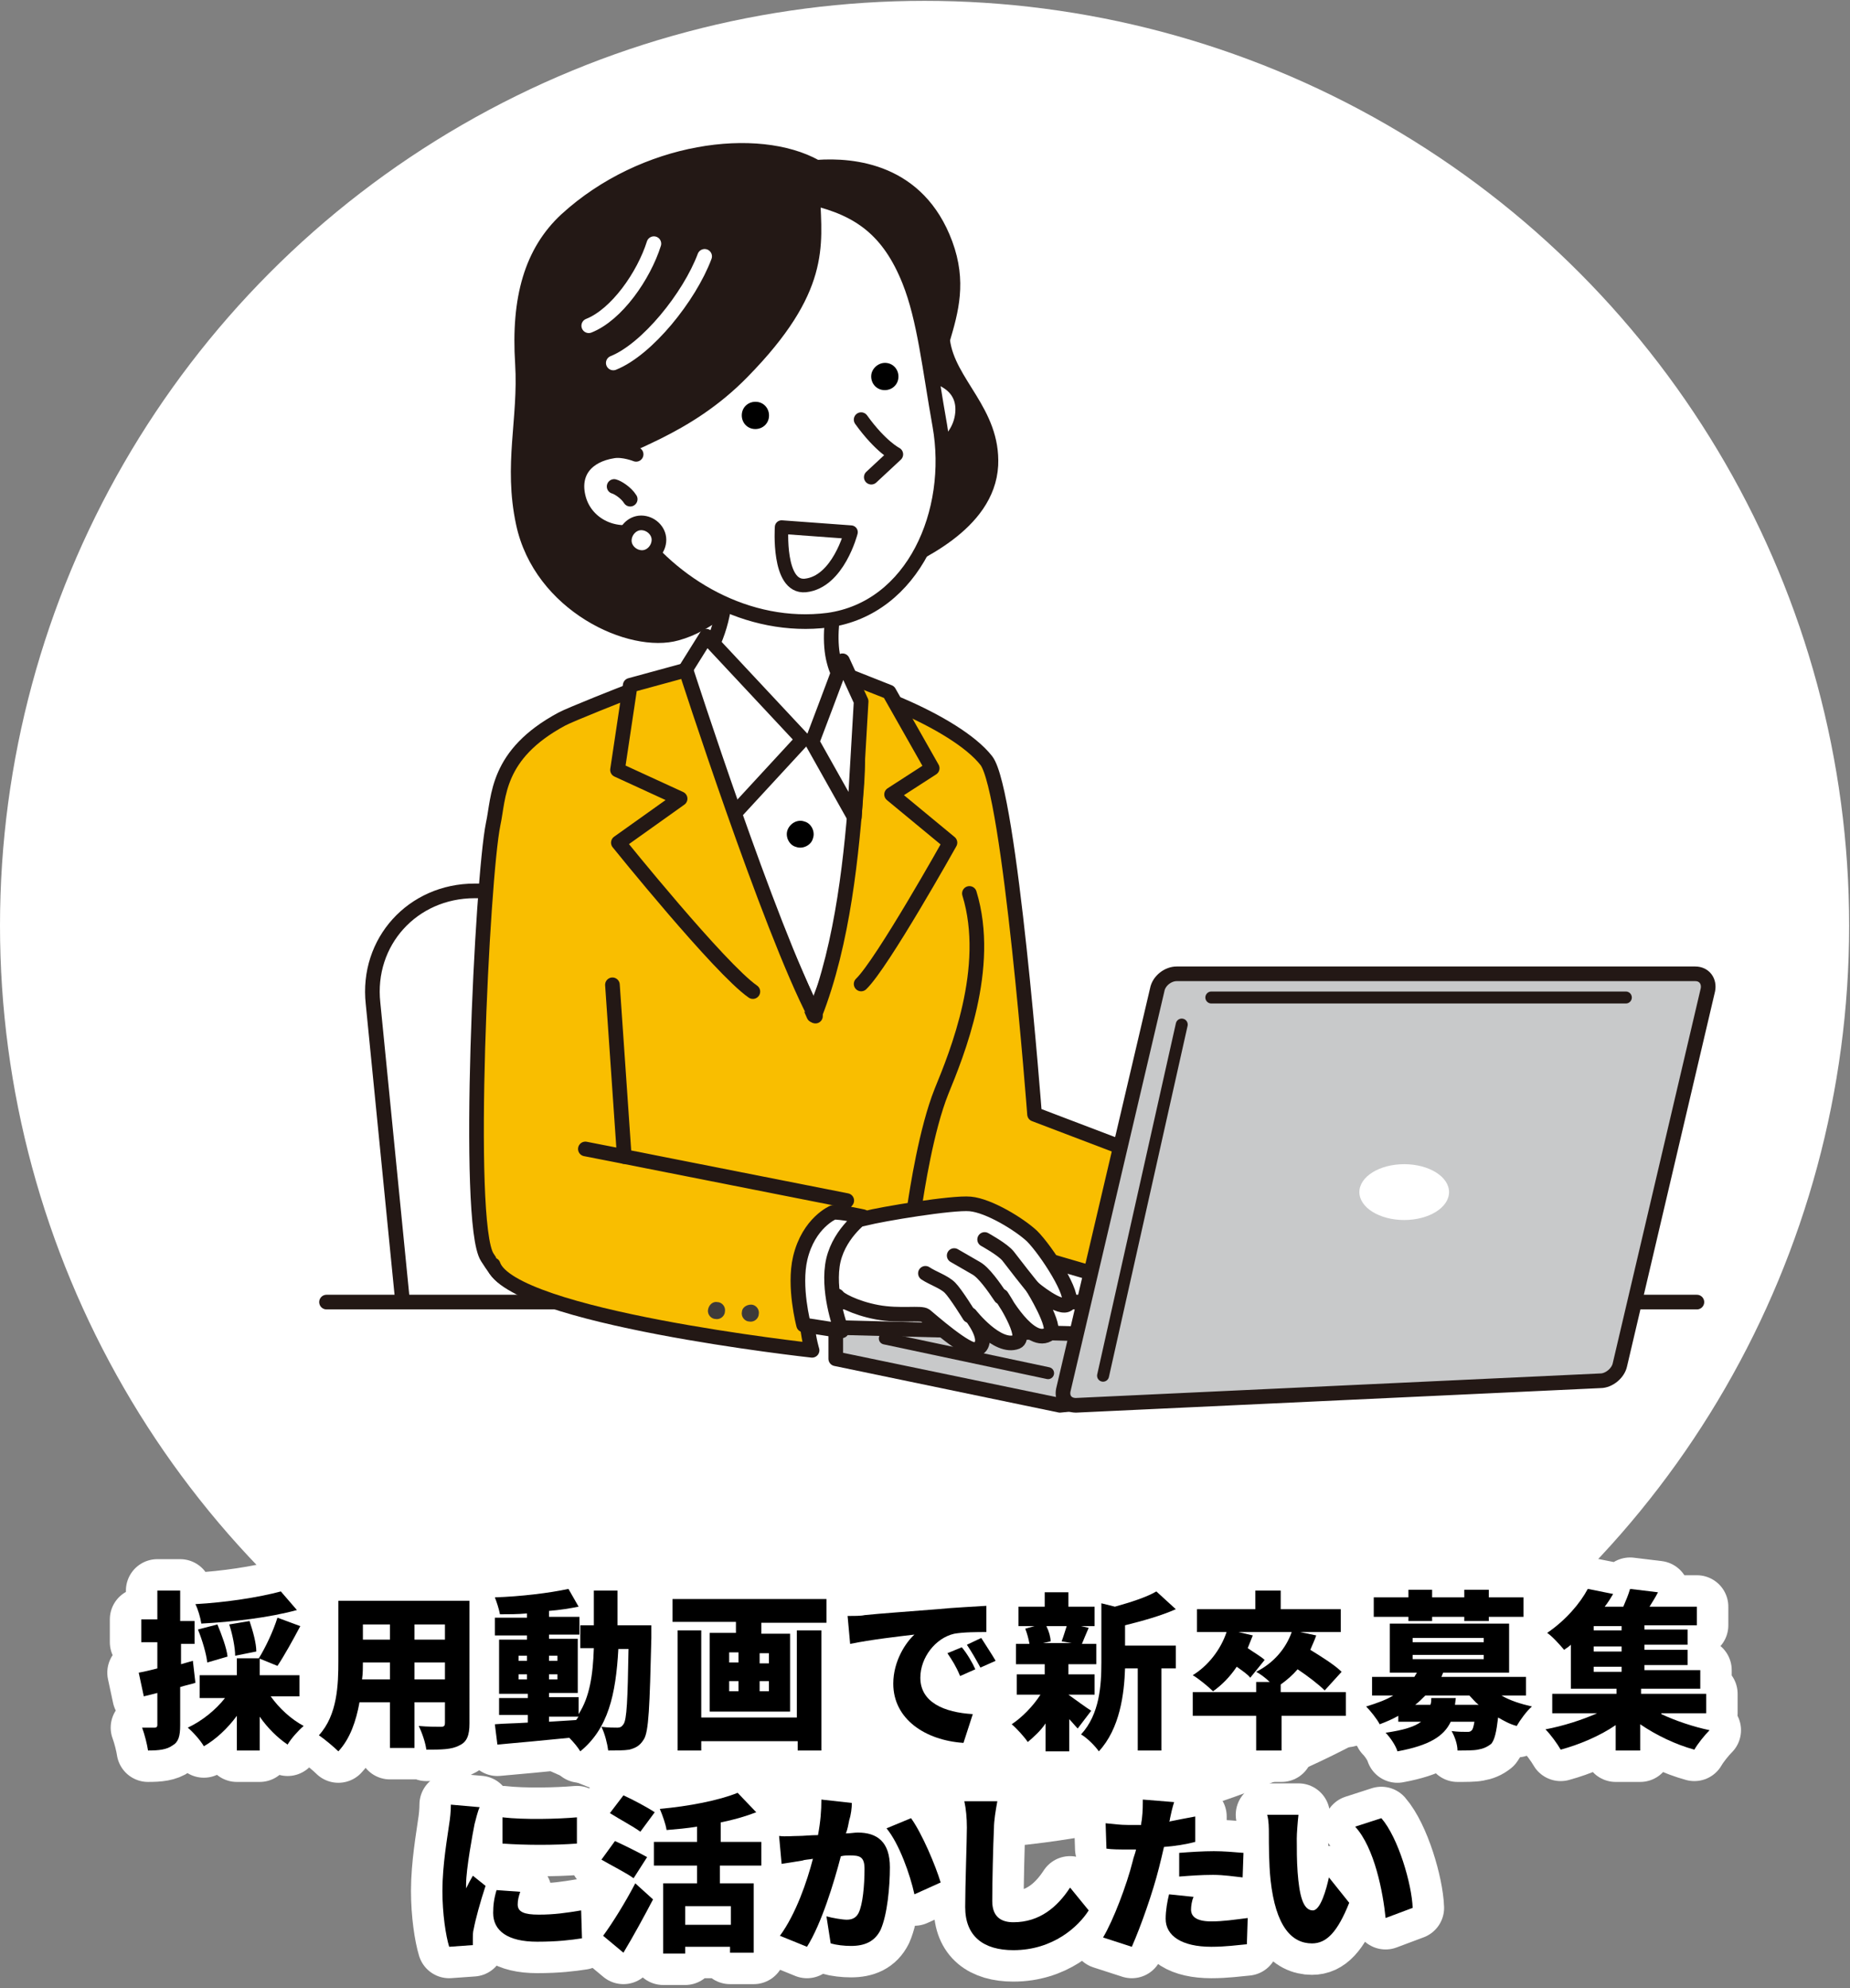 <?xml version="1.0" encoding="utf-8"?>
<!-- Generator: Adobe Illustrator 28.1.0, SVG Export Plug-In . SVG Version: 6.00 Build 0)  -->
<svg version="1.1" id="レイヤー_1" xmlns="http://www.w3.org/2000/svg" xmlns:xlink="http://www.w3.org/1999/xlink" x="0px"
	 y="0px" width="218.7px" height="235px" viewBox="0 0 218.7 235" style="enable-background:new 0 0 218.7 235;"
	 xml:space="preserve">
<rect x="0" y="0" width="218.7" height="235" fill="#808080" stroke="none"/>
<style type="text/css">
	.st0{fill:#FFFFFF;}
	.st1{clip-path:url(#SVGID_00000099626663661854655760000010092427627924840073_);}
	.st2{fill:none;stroke:#231815;stroke-width:1.731;stroke-linecap:round;stroke-linejoin:round;stroke-miterlimit:10;}
	
		.st3{clip-path:url(#SVGID_00000099626663661854655760000010092427627924840073_);fill:#F9BE00;stroke:#231815;stroke-width:1.731;stroke-linecap:round;stroke-linejoin:round;stroke-miterlimit:10;}
	.st4{fill:#231815;stroke:#231815;stroke-width:1.004;stroke-linecap:round;stroke-linejoin:round;stroke-miterlimit:10;}
	.st5{fill:#FFFFFF;stroke:#231815;stroke-width:1.731;stroke-linecap:round;stroke-linejoin:round;stroke-miterlimit:10;}
	.st6{fill:none;stroke:#FFFFFF;stroke-width:1.731;stroke-linecap:round;stroke-linejoin:round;stroke-miterlimit:10;}
	.st7{fill:#F9BE00;stroke:#231815;stroke-width:1.731;stroke-linecap:round;stroke-linejoin:round;stroke-miterlimit:10;}
	.st8{fill:#C8C9CA;stroke:#231815;stroke-width:1.731;stroke-linecap:round;stroke-linejoin:round;stroke-miterlimit:10;}
	.st9{fill:#E5E5E6;stroke:#231815;stroke-width:1.416;stroke-linecap:round;stroke-linejoin:round;stroke-miterlimit:10;}
	.st10{fill:#3E3A39;}
	.st11{fill:#C8C9CA;}
	.st12{fill:#FFFFFF;stroke:#231815;stroke-width:1.606;stroke-linecap:round;stroke-linejoin:round;stroke-miterlimit:10;}
	.st13{fill:none;stroke:#FFFFFF;stroke-width:7.431;stroke-linejoin:round;stroke-miterlimit:10;}
</style>
<circle class="st0" cx="109.3" cy="109.4" r="109.3"/>
<g>
	<g>
		<defs>
			
				<rect id="SVGID_1_" x="22.6" y="76.1" transform="matrix(-1 -4.486024e-11 4.486024e-11 -1 189.491 230.47)" width="144.2" height="78.3"/>
		</defs>
		<clipPath id="SVGID_00000007418950178387317820000000215754306894795198_">
			<use xlink:href="#SVGID_1_"  style="overflow:visible;"/>
		</clipPath>
		<g style="clip-path:url(#SVGID_00000007418950178387317820000000215754306894795198_);">
			<path class="st0" d="M48.2,160c0.7,7.3,7.3,13.3,14.7,13.3h30.1c7.3,0,12.8-6,12-13.3l-4.2-41.4c-0.7-7.3-7.3-13.3-14.7-13.3
				H56.1c-7.3,0-12.8,6-12,13.3L48.2,160z"/>
			<path class="st2" d="M48.2,160c0.7,7.3,7.3,13.3,14.7,13.3h30.1c7.3,0,12.8-6,12-13.3l-4.2-41.4c-0.7-7.3-7.3-13.3-14.7-13.3
				H56.1c-7.3,0-12.8,6-12,13.3L48.2,160z"/>
		</g>
		
			<path style="clip-path:url(#SVGID_00000007418950178387317820000000215754306894795198_);fill:#F9BE00;stroke:#231815;stroke-width:1.731;stroke-linecap:round;stroke-linejoin:round;stroke-miterlimit:10;" d="
			M58.3,97.4c0.7-3.2,0.3-8.2,8.1-12.4c0.9-0.5,7.7-3.2,7.8-3.2c11.1-3,16.9-2.1,20.5-1.8c5.9,0.4,18.3,5.3,21.9,9.9
			c2.8,3.6,5.7,41.8,5.7,41.8l21.8,8.3l-8,12.4c0,0-26.1-6.8-28-9.7c-1.3,4.9,0,2.9,0.2,12.8c0.1,5.1,10.1,22.3,10.6,23.2
			c0.4,0.9-17.1,2.7-26.2,2.5c-16.9-0.5-28.2,0.7-28.2,0.7s-2.4-28.5-2.2-29.2c-3.1-1.9-3.1-1.6-4.7-4.1
			C55,144.6,57,103.7,58.3,97.4z"/>
	</g>
	<path class="st4" d="M117.5,55c0.3-6.5-5.1-9.9-5.7-14.8c1-3.4,2-6.9,0.3-11.5c-3.3-8.9-11.2-9.6-15.5-9.3
		c-7-3.9-20.6-2.2-29.9,6.3c-4.2,3.9-5.8,9.5-5.3,17.3c0.4,6.5-1.4,11.9,0.1,18.9c2.1,9.9,13,14.9,18.6,13.3c4-1.1,5.9-3.8,8.8-4.6
		c3.1-0.8,3.7-1.3,8.7-1.8c4.3-0.5,7.3-1.2,7.7-1.4C108,66,117.1,62.4,117.5,55z"/>
	<path class="st5" d="M85.5,64.6c0,0,1.9,8.8-3.4,14.9c-3.4,4-2.4,2.9-2.4,2.9L96.2,120l6-15.4l0-23.1c0,0-2.6,0.6-3.6-3.3
		c-1.2-4.4,1.2-11.4,1.2-11.4"/>
	<path class="st5" d="M108,44c3.3,0.2,6,1.6,5.8,4.7c-0.2,3.1-3,5.4-6.2,5.3"/>
	<path class="st5" d="M111.1,50.3c-1.2-6.7-1.8-12.6-3.6-17.1c-2.4-6-5.9-8.5-11.4-9.8c0.2,5.6,1.2,10.8-8.3,20.5
		c-6.8,7-14.5,8.6-16.6,10.5c1.1,3,1.8,5.6,3.2,7.6c5,7.2,14,12.5,23.5,11.3C108,71.9,112.9,60.5,111.1,50.3z"/>
	<path class="st6" d="M83.3,30.3c-1.8,4.8-6.8,11-10.8,12.6"/>
	<path class="st6" d="M77.3,28.8c-1.2,3.8-4.4,8.4-7.7,9.7"/>
	<path class="st5" d="M101.8,49.6c2.3,3.2,4.1,4.1,4.1,4.1l-2.9,2.7"/>
	<path class="st5" d="M75.6,62.7c-3.2,0.9-6.4-0.8-7.2-3.8c-0.8-3,0.9-5.1,4.1-5.6c1.2-0.2,2.7,0.4,2.7,0.4"/>
	<path d="M87.7,48.9c-0.1,0.9,0.5,1.7,1.4,1.8c0.9,0.1,1.7-0.5,1.8-1.4c0.1-0.9-0.5-1.7-1.4-1.8C88.6,47.4,87.8,48,87.7,48.9z"/>
	<path d="M103,44.3c-0.1,0.9,0.5,1.7,1.4,1.8c0.9,0.1,1.7-0.5,1.8-1.4c0.1-0.9-0.5-1.7-1.4-1.8C103.9,42.8,103.1,43.5,103,44.3z"/>
	<path class="st5" d="M73.8,63.9c0,1.1,1,2,2.1,2c1.1,0,2-1,2-2.1c0-1.1-1-2-2.1-2C74.7,61.8,73.8,62.8,73.8,63.9z"/>
	<path d="M93.1,98.1c-0.3,0.8,0.2,1.8,1,2c0.8,0.3,1.8-0.2,2-1c0.3-0.8-0.2-1.8-1-2C94.3,96.8,93.4,97.3,93.1,98.1z"/>
	<path class="st7" d="M101.8,116.3c2.5-2.4,10.5-16.7,10.5-16.7l-6.9-5.7l4.8-3.1l-5.1-9l-4.8-1.9c0,0,1.5,5,1,12.7
		c-0.6,8.2-1.6,18.8-5,27.4"/>
	<line class="st2" x1="200.6" y1="153.9" x2="38.6" y2="153.9"/>
	<polygon class="st8" points="191.6,159.3 125.3,166.1 98.8,160.6 98.8,156.9 	"/>
	<line class="st9" x1="123.9" y1="162.3" x2="104.6" y2="158.2"/>
	<g>
		<path class="st5" d="M97.3,144.3c0.4-0.2,3.1,0.2,5-0.3c1.9-0.5,10.3-1.9,12.4-1.7c2.2,0.2,5.8,2.4,7.3,3.8c1.7,1.7,5.2,7.1,4.3,8
			c-0.9,0.9-4.2-1.9-4.2-1.9s2.9,4.7,2,5.4c-2.3,1.8-5.7-4.4-5.7-4.4s3.2,4.8,1.8,5.4c-2.3,0.9-5.5-3.2-5.5-3.2s2.7,3.3,0.7,4.1
			c-1,0.4-5.5-3.6-6-4s-3,0.1-5.7-0.4c-2.7-0.5-4.6-1.6-4.7-1.9c-0.1-0.3-5.7-0.3-5.4-0.3C93.9,153.1,90.5,147,97.3,144.3z"/>
		<path class="st5" d="M114.6,155.5c0,0-1.6-2.6-2.3-3.3c-0.7-0.7-2-1.1-2.9-1.7"/>
		<path class="st5" d="M118.3,153.3c-0.8-1.2-2-2.9-2.9-3.4c-1.2-0.7-2.6-1.5-2.6-1.5"/>
		<path class="st5" d="M122.6,152.8c-1-1.2-2.8-3.5-3.4-4.3c-0.6-0.8-2.8-2-2.8-2"/>
	</g>
	<path class="st7" d="M72.4,116.4l1.4,20.3l26.3,5.2c0,0-3.4,4.2-4.3,8.2c-1.2,5.1,0.2,9.5,0.2,9.5s-35.6-3.9-37.7-10.1"/>
	<path class="st10" d="M87.7,155.1c-0.1,0.6,0.4,1.1,0.9,1.1c0.6,0.1,1.1-0.4,1.1-0.9c0.1-0.6-0.4-1.1-0.9-1.1
		C88.2,154.2,87.7,154.6,87.7,155.1z"/>
	<path class="st10" d="M83.7,154.8c-0.1,0.6,0.4,1.1,0.9,1.1c0.6,0.1,1.1-0.4,1.1-0.9c0.1-0.6-0.4-1.1-0.9-1.1
		C84.3,153.8,83.8,154.2,83.7,154.8z"/>
	<line class="st7" x1="73.8" y1="136.7" x2="69.2" y2="135.8"/>
	<path class="st5" d="M98.5,143.3c0.8-0.1,3.5,0.5,3.5,0.5s-3.1,2.2-3.6,5.8c-0.5,3.6,1.1,7.7,1.1,7.7l-4.5-0.7c0,0-1.2-4.5-0.4-7.9
		C95.6,144.5,98.5,143.3,98.5,143.3z"/>
	<g>
		<path class="st11" d="M125.7,164.3c-0.2,1,0.4,1.8,1.5,1.8l62-2.9c1,0,2.1-0.9,2.3-1.9l10.4-44.3c0.2-1-0.4-1.9-1.5-1.9h-61.3
			c-1,0-2.1,0.8-2.3,1.9L125.7,164.3z"/>
		<path class="st2" d="M125.7,164.3c-0.2,1,0.4,1.8,1.5,1.8l62-2.9c1,0,2.1-0.9,2.3-1.9l10.4-44.3c0.2-1-0.4-1.9-1.5-1.9h-61.3
			c-1,0-2.1,0.8-2.3,1.9L125.7,164.3z"/>
	</g>
	<ellipse class="st0" cx="166" cy="140.9" rx="5.3" ry="3.3"/>
	<line class="st9" x1="192.2" y1="117.9" x2="143.2" y2="117.9"/>
	<line class="st9" x1="139.7" y1="121.1" x2="130.4" y2="162.6"/>
	<path class="st2" d="M114.6,105.6c2.7,8.8-1.5,19-3.3,23.4c-1.8,4.5-2.9,11.7-3.2,13.7"/>
	<polygon class="st5" points="83.5,75.2 94.9,87.4 86.6,96.4 81,79.2 	"/>
	<path class="st5" d="M99.6,78.1C99,79.8,96,87.7,96,87.7l5,8.9l0.8-13.7L99.6,78.1z"/>
	<path class="st7" d="M89,117.2c-3.9-2.7-15.9-17.6-15.9-17.6l7.3-5.2L73,91l1.5-10l6.6-1.8c0,0,9.8,30.4,15.3,40.9"/>
	<path class="st5" d="M74.5,59c-0.5-0.8-1.5-1.4-1.9-1.5"/>
	<path class="st12" d="M92.4,62.3c0,0-0.5,7.2,2.8,6.9c3.9-0.4,5.4-6.3,5.4-6.3L92.4,62.3z"/>
</g>
<g>
	<g>
		<path class="st13" d="M23.1,198.9c-0.6,0.2-1.2,0.3-1.8,0.5v4.5c0,1.3-0.2,2-0.9,2.4c-0.7,0.5-1.6,0.6-2.9,0.6
			c-0.1-0.7-0.4-1.9-0.7-2.7c0.6,0,1.3,0,1.5,0c0.2,0,0.3-0.1,0.3-0.3v-3.8l-1.6,0.4l-0.6-2.8c0.6-0.1,1.4-0.3,2.2-0.5v-3.1h-1.9
			v-2.7h1.9V188h2.7v3.6H23v2.7h-1.6v2.4l1.4-0.4L23.1,198.9z M32,200.5c1,1.4,2.4,2.7,3.9,3.5c-0.6,0.5-1.5,1.5-1.9,2.2
			c-1.2-0.8-2.4-2-3.3-3.3v4H28v-4.1c-1.1,1.5-2.5,2.8-3.9,3.6c-0.4-0.7-1.3-1.7-1.9-2.2c1.7-0.8,3.3-2.1,4.4-3.5h-3V198H28v-2h2.7
			v2h4.7v2.5H32z M35.1,190.3c-3.3,0.9-7.6,1.4-11.3,1.6c-0.1-0.7-0.4-1.7-0.7-2.3c3.6-0.2,7.5-0.8,10.1-1.5L35.1,190.3z
			 M24.5,196.5c-0.1-1-0.6-2.7-1.1-3.9l2.3-0.6c0.5,1.2,1.1,2.8,1.2,3.8L24.5,196.5z M27.8,195.7c0-0.9-0.3-2.5-0.7-3.7l2.4-0.4
			c0.4,1.2,0.8,2.6,0.8,3.6L27.8,195.7z M30.6,196c0.8-1.3,1.7-3.2,2.2-4.8l2.7,1c-0.9,1.7-1.9,3.5-2.7,4.7L30.6,196z"/>
		<path class="st13" d="M55.5,203.7c0,1.4-0.3,2.2-1.2,2.6c-0.9,0.5-2.2,0.5-3.9,0.5c-0.1-0.8-0.5-2-0.9-2.8c1,0.1,2.3,0.1,2.6,0.1
			c0.4,0,0.5-0.1,0.5-0.5v-2.4h-3.6v5.4h-2.9v-5.4h-3.6c-0.4,2.2-1.1,4.3-2.5,5.8c-0.5-0.5-1.7-1.5-2.3-1.9c2.2-2.4,2.3-6,2.3-8.8
			v-7.1h15.5V203.7z M46.1,198.5v-2h-3.2c0,0.6,0,1.3-0.1,2H46.1z M42.9,192v1.8h3.2V192H42.9z M52.6,192h-3.6v1.8h3.6V192z
			 M52.6,198.5v-2h-3.6v2H52.6z"/>
		<path class="st13" d="M77,192.4c0,0,0,0.9,0,1.2c-0.2,8.1-0.3,11.1-0.9,12c-0.5,0.8-1,1-1.7,1.2c-0.6,0.1-1.6,0.1-2.5,0.1
			c-0.1-0.8-0.4-2-0.8-2.8c0.8,0.1,1.5,0.1,1.9,0.1c0.3,0,0.5-0.1,0.7-0.4c0.4-0.5,0.5-2.9,0.6-8.9h-1.2c-0.3,5.4-1.2,9.4-4.5,12.1
			c-0.3-0.5-0.8-1.1-1.3-1.6c-3,0.3-6.2,0.6-8.5,0.8l-0.3-2.4c1.1-0.1,2.4-0.1,3.9-0.2v-0.9h-3.4v-2h3.4v-0.5H59v-6.4h3.3v-0.5h-3.8
			v-2.1h3.8v-0.5c-1.1,0.1-2.2,0.1-3.2,0.1c-0.1-0.6-0.4-1.5-0.6-2c3-0.1,6.4-0.5,8.7-1l1.2,2.1c-1,0.2-2.2,0.4-3.5,0.5v0.7h3.6v2.1
			h-3.6v0.5h3.4v6.4h-3.4v0.5h3.5v2c1.3-2,1.7-4.6,1.8-7.8h-1.6v-2.7h1.6v-4.1H73c0,1.4,0,2.8,0,4.1H77z M61.3,196.3h1v-0.6h-1
			V196.3z M62.3,198.5v-0.6h-1v0.6H62.3z M64.9,195.7v0.6h1v-0.6H64.9z M65.9,197.9h-1v0.6h1V197.9z M64.9,203.5l3.2-0.2
			c0.1-0.1,0.2-0.3,0.3-0.4h-3.5V203.5z"/>
		<path class="st13" d="M97.7,189.1v2.7H90v1.3h3.4v9.2h-9.5V193H87v-1.3h-7.5v-2.7H97.7z M94.3,192.7h2.8v14.2h-2.8v-1.1H82.9v1.1
			h-2.8v-14.2h2.8v10.3h11.3V192.7z M86.2,196.5h1.1v-1.2h-1.1V196.5z M86.2,199.9h1.1v-1.2h-1.1V199.9z M90.9,195.4h-1.1v1.2h1.1
			V195.4z M90.9,198.7h-1.1v1.2h1.1V198.7z"/>
		<path class="st13" d="M102.2,190.9c1.9-0.2,4.9-0.4,8.6-0.7c2-0.2,4.4-0.3,5.8-0.4l0,3.1c-1,0-2.7,0-3.8,0.2c-2.2,0.5-4,2.8-4,5.2
			c0,2.9,2.8,4.1,6.2,4.3l-1.1,3.4c-4.5-0.3-8.3-2.8-8.3-7c0-2.7,1.5-4.9,2.5-5.8c-1.7,0.2-5.2,0.6-7.6,1.1l-0.3-3.3
			C100.9,191,101.8,191,102.2,190.9z M115.3,197.3l-1.8,0.8c-0.5-1.2-0.9-1.8-1.5-2.7l1.7-0.7C114.3,195.4,115,196.6,115.3,197.3z
			 M117.7,196.3l-1.8,0.8c-0.6-1.1-1-1.8-1.6-2.7l1.7-0.8C116.5,194.4,117.3,195.6,117.7,196.3z"/>
		<path class="st13" d="M127.4,204.3c-0.3-0.3-0.6-0.7-1-1.1v3.8h-2.8v-3.3c-0.6,0.9-1.4,1.6-2.1,2.2c-0.4-0.6-1.3-1.6-1.9-2.1
			c1.2-0.8,2.5-2.1,3.4-3.5h-2.8v-2.4h3.3v-1.2h-3.4v-2.4h1.6c-0.1-0.6-0.3-1.3-0.5-1.8l1.1-0.3h-1.9v-2.3h3.1v-1.7h2.8v1.7h3.1v2.3
			h-1.6l0.9,0.2c-0.3,0.7-0.6,1.4-0.8,1.9h1.7v2.4h-3.3v1.2h3.1v2.4h-3.1v0c0.7,0.5,2.2,1.6,2.7,1.9L127.4,204.3z M123.7,192.2
			c0.3,0.6,0.5,1.3,0.5,1.8l-0.9,0.2h3.4l-1.2-0.2c0.2-0.5,0.4-1.2,0.6-1.8H123.7z M133,194.5h6v2.7h-1.7v9.7h-2.8v-9.7H133
			c-0.1,3-0.6,7.1-3.1,9.8c-0.4-0.6-1.4-1.6-2.1-2c2.2-2.4,2.4-5.8,2.4-8.5v-7l1.6,0.4c1.8-0.5,3.7-1.1,4.9-1.8l2.3,2.1
			c-1.8,0.8-4,1.4-6,1.9V194.5z"/>
		<path class="st13" d="M159.2,202.8h-7.7v4.1h-3v-4.1H141V200h7.5v-1.2h1.6c-0.5-0.5-1.2-1-1.6-1.2c2-1,3.5-2.7,4.2-4.7h-6.3
			l1.7,0.4c-0.2,0.5-0.4,1-0.6,1.5c0.7,0.5,1.6,1,2,1.4l-1.7,2.1c-0.3-0.4-0.9-0.8-1.6-1.3c-0.8,1.2-1.8,2.2-2.8,2.9
			c-0.5-0.5-1.7-1.5-2.4-1.9c1.8-1.1,3.3-3,4-5.1h-3.5v-2.7h6.9V188h3v2.2h7.1v2.7h-4.8l1.9,0.4c-0.2,0.6-0.5,1.2-0.7,1.7
			c1.3,0.8,2.9,1.8,3.7,2.6l-2,2.2c-0.7-0.7-2-1.7-3.2-2.5c-0.6,0.7-1.3,1.3-2,1.8v0.9h7.7V202.8z"/>
		<path class="st13" d="M177.5,200.4c1,0.6,2.3,1,3.6,1.3c-0.6,0.5-1.4,1.6-1.8,2.3c-0.8-0.2-1.5-0.6-2.2-1
			c-0.2,1.7-0.4,2.6-0.8,3.1c-0.5,0.4-1,0.6-1.6,0.7c-0.5,0.1-1.4,0.1-2.4,0.1c0-0.7-0.3-1.6-0.7-2.3c0.7,0.1,1.4,0.1,1.8,0.1
			c0.3,0,0.4,0,0.6-0.2c0.1-0.1,0.2-0.4,0.3-1h-2.8c-0.8,1.7-2.5,2.8-6.3,3.5c-0.2-0.7-0.9-1.7-1.4-2.2c2.1-0.3,3.4-0.7,4.2-1.3
			h-2.7v-0.7c-0.7,0.4-1.4,0.7-2.2,1c-0.3-0.6-1.1-1.6-1.6-2.1c1.3-0.4,2.4-0.8,3.2-1.3h-2.5v-2.2h5l0.3-0.5h-3.2v-5.8h14.1v5.8
			h-7.8l-0.2,0.5h10v2.2H177.5z M166.5,191.1h-4.1v-2.3h4.1v-0.9h2.8v0.9h3.8v-0.9h2.9v0.9h4.1v2.3h-4.1v0.5h-2.9v-0.5h-3.8v0.5
			h-2.8V191.1z M167,194.1h8.4v-0.5H167V194.1z M167,196.1h8.4v-0.5H167V196.1z M172.1,200.7l-0.1,0.8h2.8c-0.4-0.3-0.7-0.7-1.1-1.1
			h-5.2c-0.4,0.4-0.8,0.8-1.2,1.1h1.8c0.1-0.3,0.1-0.5,0.1-0.8H172.1z"/>
		<path class="st13" d="M196.4,202.6c1.7,0.8,3.8,1.5,5.7,1.9c-0.6,0.6-1.4,1.6-1.8,2.3c-2.2-0.6-4.5-1.7-6.4-3v3.1h-2.9v-3
			c-1.9,1.3-4.3,2.3-6.5,2.9c-0.4-0.7-1.2-1.8-1.8-2.4c2.1-0.4,4.3-1.1,6.1-1.9h-5.3v-2.3h7.6v-0.6h-5.4v-5.2
			c-0.2,0.2-0.5,0.4-0.8,0.6c-0.5-0.6-1.4-1.6-2-2c2.2-1.5,3.9-3.5,4.8-5.2l3,0.6c-0.3,0.5-0.6,1-1,1.5h2.2c0.3-0.7,0.6-1.4,0.8-2.1
			l3.3,0.4c-0.3,0.6-0.7,1.2-1,1.7h5.6v2.2h-6.2v0.5h5.1v1.8h-5.1v0.6h5.1v1.8h-5.1v0.6h6.6v2.2H194v0.6h7.7v2.3H196.4z
			 M191.7,192.2h-3.3v0.5h3.3V192.2z M191.7,194.6h-3.3v0.6h3.3V194.6z M188.4,197.6h3.3V197h-3.3V197.6z"/>
		<path class="st13" d="M56.1,215.6c-0.2,1-1,5.3-1,7.1c0,0.1,0,0.4,0,0.5c0.3-0.6,0.5-1,0.8-1.5l1.5,1.2c-0.6,1.8-1.2,4-1.4,5.1
			c-0.1,0.3-0.1,0.8-0.1,1c0,0.2,0,0.6,0,0.9l-2.8,0.2c-0.4-1.3-0.8-3.9-0.8-6.6c0-3.1,0.6-6.4,0.8-7.9c0.1-0.6,0.2-1.5,0.2-2.3
			l3.4,0.3C56.5,214,56.2,215.2,56.1,215.6z M61.2,225.1c0,0.9,0.8,1.2,2.5,1.2c1.8,0,3.2-0.2,5-0.5l0.1,3.3
			c-1.3,0.2-2.9,0.4-5.3,0.4c-3.5,0-5.2-1.3-5.2-3.4c0-0.9,0.1-1.7,0.4-2.7l2.8,0.2C61.3,224.2,61.2,224.6,61.2,225.1z M68.2,214.8
			v3.1c-2.6,0.2-6.1,0.2-8.8,0l0-3.1C62,215.1,65.9,215,68.2,214.8z"/>
		<path class="st13" d="M74.9,222c-0.8-0.6-2.6-1.5-3.8-2.2l1.6-2.2c1.1,0.5,2.9,1.4,3.8,1.9L74.9,222z M71.3,228.8
			c1.1-1.5,2.6-3.9,3.8-6.2l2.1,1.9c-1.1,2.1-2.3,4.3-3.5,6.3L71.3,228.8z M75.7,216.5c-0.8-0.6-2.5-1.5-3.6-2.2l1.6-2.1
			c1.1,0.5,2.8,1.4,3.7,2L75.7,216.5z M85.1,220.5v2.1h4v8.2h-2.8v-0.7H81v0.8h-2.6v-8.3h4v-2.1h-5.1v-2.8h5.1v-1.8
			c-1.2,0.2-2.4,0.3-3.6,0.4c-0.1-0.7-0.5-1.8-0.8-2.5c3.4-0.3,7-1,9.2-1.9l2.2,2.3c-1.3,0.5-2.7,0.9-4.2,1.2v2.3H90v2.8H85.1z
			 M86.4,225.3H81v2.2h5.4V225.3z"/>
		<path class="st13" d="M100.4,215.1c-0.1,0.5-0.2,1.1-0.4,1.6c0.5,0,1-0.1,1.4-0.1c2.3,0,3.8,1.1,3.8,4.1c0,2.3-0.3,5.6-1.1,7.4
			c-0.7,1.4-1.9,1.9-3.5,1.9c-0.8,0-1.7-0.1-2.4-0.3l-0.5-3.2c0.7,0.2,1.9,0.4,2.4,0.4c0.6,0,1.1-0.2,1.4-0.8c0.5-1,0.7-3.3,0.7-5.2
			c0-1.5-0.6-1.6-1.8-1.6c-0.2,0-0.6,0-1,0.1c-0.8,3.1-2.3,8-4,10.7l-3.2-1.3c1.9-2.6,3.2-6.4,3.9-9.1c-0.5,0.1-1,0.1-1.2,0.2
			c-0.6,0.1-1.8,0.3-2.5,0.4l-0.3-3.3c0.8,0.1,1.5,0,2.3,0c0.6,0,1.4-0.1,2.3-0.1c0.3-1.6,0.4-2.9,0.4-4.2l3.6,0.4
			C100.7,213.7,100.6,214.5,100.4,215.1z M111.2,222.5l-3.1,1.4c-0.5-2.3-1.8-6-3.3-7.8l2.9-1.2C109,216.7,110.6,220.5,111.2,222.5z
			"/>
		<path class="st13" d="M117.5,216.1c-0.1,2.1-0.2,6.4-0.2,8.6c0,1.9,1.1,2.5,2.5,2.5c3.1,0,5.2-1.8,6.7-4.1l2.2,2.7
			c-1.2,1.9-4.2,4.7-8.9,4.7c-3.5,0-5.7-1.6-5.7-5.1c0-2.5,0.2-7.9,0.2-9.4c0-1.1-0.1-2.2-0.3-3.1l3.9,0
			C117.7,214,117.5,215.2,117.5,216.1z"/>
		<path class="st13" d="M138.3,215c0,0.1,0,0.2-0.1,0.3c1-0.2,2-0.4,3.1-0.6v3c-1.1,0.3-2.4,0.5-3.7,0.6c-0.2,0.9-0.4,1.7-0.6,2.5
			c-0.7,2.8-2.1,6.8-3.2,9.3l-3.4-1.1c1.2-2,2.8-6.2,3.5-9c0.1-0.5,0.3-0.9,0.4-1.4c-0.4,0-0.7,0-1,0c-1,0-1.8,0-2.5-0.1l-0.1-3
			c1.1,0.1,1.7,0.2,2.6,0.2c0.5,0,1.1,0,1.6,0c0-0.3,0.1-0.6,0.1-0.8c0.1-0.8,0.1-1.7,0.1-2.2l3.7,0.3
			C138.6,213.6,138.4,214.5,138.3,215z M140.8,225.7c0,0.8,0.6,1.4,2.4,1.4c1.4,0,2.7-0.2,4.3-0.4l-0.1,3.1
			c-1.1,0.1-2.5,0.3-4.2,0.3c-3.5,0-5.4-1.3-5.4-3.3c0-1,0.2-2.1,0.4-2.9l2.9,0.3C140.9,224.6,140.8,225.3,140.8,225.7z
			 M143.5,218.8c1.1,0,2.3,0.1,3.5,0.2l-0.1,2.9c-1-0.1-2.2-0.3-3.5-0.3c-1.4,0-2.7,0.1-4,0.2V219
			C140.7,218.9,142.2,218.8,143.5,218.8z"/>
		<path class="st13" d="M153.3,217.3c0,1.3,0,2.6,0.1,4c0.2,2.6,0.6,4.5,1.8,4.5c0.9,0,1.6-2.5,1.9-3.9l2.4,3
			c-1.4,3.5-2.7,4.8-4.4,4.8c-2.4,0-4.3-2-4.9-7.5c-0.2-1.9-0.2-4.2-0.2-5.5c0-0.6,0-1.5-0.2-2.2l3.7,0
			C153.4,215.4,153.3,216.7,153.3,217.3z M167,225.5l-3.2,1.2c-0.3-3-1.3-8.3-3.6-10.8l3.1-1C165.3,217.2,166.9,222.7,167,225.5z"/>
	</g>
	<g>
		<path d="M23.1,198.9c-0.6,0.2-1.2,0.3-1.8,0.5v4.5c0,1.3-0.2,2-0.9,2.4c-0.7,0.5-1.6,0.6-2.9,0.6c-0.1-0.7-0.4-1.9-0.7-2.7
			c0.6,0,1.3,0,1.5,0c0.2,0,0.3-0.1,0.3-0.3v-3.8l-1.6,0.4l-0.6-2.8c0.6-0.1,1.4-0.3,2.2-0.5v-3.1h-1.9v-2.7h1.9V188h2.7v3.6H23v2.7
			h-1.6v2.4l1.4-0.4L23.1,198.9z M32,200.5c1,1.4,2.4,2.7,3.9,3.5c-0.6,0.5-1.5,1.5-1.9,2.2c-1.2-0.8-2.4-2-3.3-3.3v4H28v-4.1
			c-1.1,1.5-2.5,2.8-3.9,3.6c-0.4-0.7-1.3-1.7-1.9-2.2c1.7-0.8,3.3-2.1,4.4-3.5h-3V198H28v-2h2.7v2h4.7v2.5H32z M35.1,190.3
			c-3.3,0.9-7.6,1.4-11.3,1.6c-0.1-0.7-0.4-1.7-0.7-2.3c3.6-0.2,7.5-0.8,10.1-1.5L35.1,190.3z M24.5,196.5c-0.1-1-0.6-2.7-1.1-3.9
			l2.3-0.6c0.5,1.2,1.1,2.8,1.2,3.8L24.5,196.5z M27.8,195.7c0-0.9-0.3-2.5-0.7-3.7l2.4-0.4c0.4,1.2,0.8,2.6,0.8,3.6L27.8,195.7z
			 M30.6,196c0.8-1.3,1.7-3.2,2.2-4.8l2.7,1c-0.9,1.7-1.9,3.5-2.7,4.7L30.6,196z"/>
		<path d="M55.5,203.7c0,1.4-0.3,2.2-1.2,2.6c-0.9,0.5-2.2,0.5-3.9,0.5c-0.1-0.8-0.5-2-0.9-2.8c1,0.1,2.3,0.1,2.6,0.1
			c0.4,0,0.5-0.1,0.5-0.5v-2.4h-3.6v5.4h-2.9v-5.4h-3.6c-0.4,2.2-1.1,4.3-2.5,5.8c-0.5-0.5-1.7-1.5-2.3-1.9c2.2-2.4,2.3-6,2.3-8.8
			v-7.1h15.5V203.7z M46.1,198.5v-2h-3.2c0,0.6,0,1.3-0.1,2H46.1z M42.9,192v1.8h3.2V192H42.9z M52.6,192h-3.6v1.8h3.6V192z
			 M52.6,198.5v-2h-3.6v2H52.6z"/>
		<path d="M77,192.4c0,0,0,0.9,0,1.2c-0.2,8.1-0.3,11.1-0.9,12c-0.5,0.8-1,1-1.7,1.2c-0.6,0.1-1.6,0.1-2.5,0.1
			c-0.1-0.8-0.4-2-0.8-2.8c0.8,0.1,1.5,0.1,1.9,0.1c0.3,0,0.5-0.1,0.7-0.4c0.4-0.5,0.5-2.9,0.6-8.9h-1.2c-0.3,5.4-1.2,9.4-4.5,12.1
			c-0.3-0.5-0.8-1.1-1.3-1.6c-3,0.3-6.2,0.6-8.5,0.8l-0.3-2.4c1.1-0.1,2.4-0.1,3.9-0.2v-0.9h-3.4v-2h3.4v-0.5H59v-6.4h3.3v-0.5h-3.8
			v-2.1h3.8v-0.5c-1.1,0.1-2.2,0.1-3.2,0.1c-0.1-0.6-0.4-1.5-0.6-2c3-0.1,6.4-0.5,8.7-1l1.2,2.1c-1,0.2-2.2,0.4-3.5,0.5v0.7h3.6v2.1
			h-3.6v0.5h3.4v6.4h-3.4v0.5h3.5v2c1.3-2,1.7-4.6,1.8-7.8h-1.6v-2.7h1.6v-4.1H73c0,1.4,0,2.8,0,4.1H77z M61.3,196.3h1v-0.6h-1
			V196.3z M62.3,198.5v-0.6h-1v0.6H62.3z M64.9,195.7v0.6h1v-0.6H64.9z M65.9,197.9h-1v0.6h1V197.9z M64.9,203.5l3.2-0.2
			c0.1-0.1,0.2-0.3,0.3-0.4h-3.5V203.5z"/>
		<path d="M97.7,189.1v2.7H90v1.3h3.4v9.2h-9.5V193H87v-1.3h-7.5v-2.7H97.7z M94.3,192.7h2.8v14.2h-2.8v-1.1H82.9v1.1h-2.8v-14.2
			h2.8v10.3h11.3V192.7z M86.2,196.5h1.1v-1.2h-1.1V196.5z M86.2,199.9h1.1v-1.2h-1.1V199.9z M90.9,195.4h-1.1v1.2h1.1V195.4z
			 M90.9,198.7h-1.1v1.2h1.1V198.7z"/>
		<path d="M102.2,190.9c1.9-0.2,4.9-0.4,8.6-0.7c2-0.2,4.4-0.3,5.8-0.4l0,3.1c-1,0-2.7,0-3.8,0.2c-2.2,0.5-4,2.8-4,5.2
			c0,2.9,2.8,4.1,6.2,4.3l-1.1,3.4c-4.5-0.3-8.3-2.8-8.3-7c0-2.7,1.5-4.9,2.5-5.8c-1.7,0.2-5.2,0.6-7.6,1.1l-0.3-3.3
			C100.9,191,101.8,191,102.2,190.9z M115.3,197.3l-1.8,0.8c-0.5-1.2-0.9-1.8-1.5-2.7l1.7-0.7C114.3,195.4,115,196.6,115.3,197.3z
			 M117.7,196.3l-1.8,0.8c-0.6-1.1-1-1.8-1.6-2.7l1.7-0.8C116.5,194.4,117.3,195.6,117.7,196.3z"/>
		<path d="M127.4,204.3c-0.3-0.3-0.6-0.7-1-1.1v3.8h-2.8v-3.3c-0.6,0.9-1.4,1.6-2.1,2.2c-0.4-0.6-1.3-1.6-1.9-2.1
			c1.2-0.8,2.5-2.1,3.4-3.5h-2.8v-2.4h3.3v-1.2h-3.4v-2.4h1.6c-0.1-0.6-0.3-1.3-0.5-1.8l1.1-0.3h-1.9v-2.3h3.1v-1.7h2.8v1.7h3.1v2.3
			h-1.6l0.9,0.2c-0.3,0.7-0.6,1.4-0.8,1.9h1.7v2.4h-3.3v1.2h3.1v2.4h-3.1v0c0.7,0.5,2.2,1.6,2.7,1.9L127.4,204.3z M123.7,192.2
			c0.3,0.6,0.5,1.3,0.5,1.8l-0.9,0.2h3.4l-1.2-0.2c0.2-0.5,0.4-1.2,0.6-1.8H123.7z M133,194.5h6v2.7h-1.7v9.7h-2.8v-9.7H133
			c-0.1,3-0.6,7.1-3.1,9.8c-0.4-0.6-1.4-1.6-2.1-2c2.2-2.4,2.4-5.8,2.4-8.5v-7l1.6,0.4c1.8-0.5,3.7-1.1,4.9-1.8l2.3,2.1
			c-1.8,0.8-4,1.4-6,1.9V194.5z"/>
		<path d="M159.2,202.8h-7.7v4.1h-3v-4.1H141V200h7.5v-1.2h1.6c-0.5-0.5-1.2-1-1.6-1.2c2-1,3.5-2.7,4.2-4.7h-6.3l1.7,0.4
			c-0.2,0.5-0.4,1-0.6,1.5c0.7,0.5,1.6,1,2,1.4l-1.7,2.1c-0.3-0.4-0.9-0.8-1.6-1.3c-0.8,1.2-1.8,2.2-2.8,2.9
			c-0.5-0.5-1.7-1.5-2.4-1.9c1.8-1.1,3.3-3,4-5.1h-3.5v-2.7h6.9V188h3v2.2h7.1v2.7h-4.8l1.9,0.4c-0.2,0.6-0.5,1.2-0.7,1.7
			c1.3,0.8,2.9,1.8,3.7,2.6l-2,2.2c-0.7-0.7-2-1.7-3.2-2.5c-0.6,0.7-1.3,1.3-2,1.8v0.9h7.7V202.8z"/>
		<path d="M177.5,200.4c1,0.6,2.3,1,3.6,1.3c-0.6,0.5-1.4,1.6-1.8,2.3c-0.8-0.2-1.5-0.6-2.2-1c-0.2,1.7-0.4,2.6-0.8,3.1
			c-0.5,0.4-1,0.6-1.6,0.7c-0.5,0.1-1.4,0.1-2.4,0.1c0-0.7-0.3-1.6-0.7-2.3c0.7,0.1,1.4,0.1,1.8,0.1c0.3,0,0.4,0,0.6-0.2
			c0.1-0.1,0.2-0.4,0.3-1h-2.8c-0.8,1.7-2.5,2.8-6.3,3.5c-0.2-0.7-0.9-1.7-1.4-2.2c2.1-0.3,3.4-0.7,4.2-1.3h-2.7v-0.7
			c-0.7,0.4-1.4,0.7-2.2,1c-0.3-0.6-1.1-1.6-1.6-2.1c1.3-0.4,2.4-0.8,3.2-1.3h-2.5v-2.2h5l0.3-0.5h-3.2v-5.8h14.1v5.8h-7.8l-0.2,0.5
			h10v2.2H177.5z M166.5,191.1h-4.1v-2.3h4.1v-0.9h2.8v0.9h3.8v-0.9h2.9v0.9h4.1v2.3h-4.1v0.5h-2.9v-0.5h-3.8v0.5h-2.8V191.1z
			 M167,194.1h8.4v-0.5H167V194.1z M167,196.1h8.4v-0.5H167V196.1z M172.1,200.7l-0.1,0.8h2.8c-0.4-0.3-0.7-0.7-1.1-1.1h-5.2
			c-0.4,0.4-0.8,0.8-1.2,1.1h1.8c0.1-0.3,0.1-0.5,0.1-0.8H172.1z"/>
		<path d="M196.4,202.6c1.7,0.8,3.8,1.5,5.7,1.9c-0.6,0.6-1.4,1.6-1.8,2.3c-2.2-0.6-4.5-1.7-6.4-3v3.1h-2.9v-3
			c-1.9,1.3-4.3,2.3-6.5,2.9c-0.4-0.7-1.2-1.8-1.8-2.4c2.1-0.4,4.3-1.1,6.1-1.9h-5.3v-2.3h7.6v-0.6h-5.4v-5.2
			c-0.2,0.2-0.5,0.4-0.8,0.6c-0.5-0.6-1.4-1.6-2-2c2.2-1.5,3.9-3.5,4.8-5.2l3,0.6c-0.3,0.5-0.6,1-1,1.5h2.2c0.3-0.7,0.6-1.4,0.8-2.1
			l3.3,0.4c-0.3,0.6-0.7,1.2-1,1.7h5.6v2.2h-6.2v0.5h5.1v1.8h-5.1v0.6h5.1v1.8h-5.1v0.6h6.6v2.2H194v0.6h7.7v2.3H196.4z
			 M191.7,192.2h-3.3v0.5h3.3V192.2z M191.7,194.6h-3.3v0.6h3.3V194.6z M188.4,197.6h3.3V197h-3.3V197.6z"/>
		<path d="M56.1,215.6c-0.2,1-1,5.3-1,7.1c0,0.1,0,0.4,0,0.5c0.3-0.6,0.5-1,0.8-1.5l1.5,1.2c-0.6,1.8-1.2,4-1.4,5.1
			c-0.1,0.3-0.1,0.8-0.1,1c0,0.2,0,0.6,0,0.9l-2.8,0.2c-0.4-1.3-0.8-3.9-0.8-6.6c0-3.1,0.6-6.4,0.8-7.9c0.1-0.6,0.2-1.5,0.2-2.3
			l3.4,0.3C56.5,214,56.2,215.2,56.1,215.6z M61.2,225.1c0,0.9,0.8,1.2,2.5,1.2c1.8,0,3.2-0.2,5-0.5l0.1,3.3
			c-1.3,0.2-2.9,0.4-5.3,0.4c-3.5,0-5.2-1.3-5.2-3.4c0-0.9,0.1-1.7,0.4-2.7l2.8,0.2C61.3,224.2,61.2,224.6,61.2,225.1z M68.2,214.8
			v3.1c-2.6,0.2-6.1,0.2-8.8,0l0-3.1C62,215.1,65.9,215,68.2,214.8z"/>
		<path d="M74.9,222c-0.8-0.6-2.6-1.5-3.8-2.2l1.6-2.2c1.1,0.5,2.9,1.4,3.8,1.9L74.9,222z M71.3,228.8c1.1-1.5,2.6-3.9,3.8-6.2
			l2.1,1.9c-1.1,2.1-2.3,4.3-3.5,6.3L71.3,228.8z M75.7,216.5c-0.8-0.6-2.5-1.5-3.6-2.2l1.6-2.1c1.1,0.5,2.8,1.4,3.7,2L75.7,216.5z
			 M85.1,220.5v2.1h4v8.2h-2.8v-0.7H81v0.8h-2.6v-8.3h4v-2.1h-5.1v-2.8h5.1v-1.8c-1.2,0.2-2.4,0.3-3.6,0.4c-0.1-0.7-0.5-1.8-0.8-2.5
			c3.4-0.3,7-1,9.2-1.9l2.2,2.3c-1.3,0.5-2.7,0.9-4.2,1.2v2.3H90v2.8H85.1z M86.4,225.3H81v2.2h5.4V225.3z"/>
		<path d="M100.4,215.1c-0.1,0.5-0.2,1.1-0.4,1.6c0.5,0,1-0.1,1.4-0.1c2.3,0,3.8,1.1,3.8,4.1c0,2.3-0.3,5.6-1.1,7.4
			c-0.7,1.4-1.9,1.9-3.5,1.9c-0.8,0-1.7-0.1-2.4-0.3l-0.5-3.2c0.7,0.2,1.9,0.4,2.4,0.4c0.6,0,1.1-0.2,1.4-0.8c0.5-1,0.7-3.3,0.7-5.2
			c0-1.5-0.6-1.6-1.8-1.6c-0.2,0-0.6,0-1,0.1c-0.8,3.1-2.3,8-4,10.7l-3.2-1.3c1.9-2.6,3.2-6.4,3.9-9.1c-0.5,0.1-1,0.1-1.2,0.2
			c-0.6,0.1-1.8,0.3-2.5,0.4l-0.3-3.3c0.8,0.1,1.5,0,2.3,0c0.6,0,1.4-0.1,2.3-0.1c0.3-1.6,0.4-2.9,0.4-4.2l3.6,0.4
			C100.7,213.7,100.6,214.5,100.4,215.1z M111.2,222.5l-3.1,1.4c-0.5-2.3-1.8-6-3.3-7.8l2.9-1.2C109,216.7,110.6,220.5,111.2,222.5z
			"/>
		<path d="M117.5,216.1c-0.1,2.1-0.2,6.4-0.2,8.6c0,1.9,1.1,2.5,2.5,2.5c3.1,0,5.2-1.8,6.7-4.1l2.2,2.7c-1.2,1.9-4.2,4.7-8.9,4.7
			c-3.5,0-5.7-1.6-5.7-5.1c0-2.5,0.2-7.9,0.2-9.4c0-1.1-0.1-2.2-0.3-3.1l3.9,0C117.7,214,117.5,215.2,117.5,216.1z"/>
		<path d="M138.3,215c0,0.1,0,0.2-0.1,0.3c1-0.2,2-0.4,3.1-0.6v3c-1.1,0.3-2.4,0.5-3.7,0.6c-0.2,0.9-0.4,1.7-0.6,2.5
			c-0.7,2.8-2.1,6.8-3.2,9.3l-3.4-1.1c1.2-2,2.8-6.2,3.5-9c0.1-0.5,0.3-0.9,0.4-1.4c-0.4,0-0.7,0-1,0c-1,0-1.8,0-2.5-0.1l-0.1-3
			c1.1,0.1,1.7,0.2,2.6,0.2c0.5,0,1.1,0,1.6,0c0-0.3,0.1-0.6,0.1-0.8c0.1-0.8,0.1-1.7,0.1-2.2l3.7,0.3
			C138.6,213.6,138.4,214.5,138.3,215z M140.8,225.7c0,0.8,0.6,1.4,2.4,1.4c1.4,0,2.7-0.2,4.3-0.4l-0.1,3.1
			c-1.1,0.1-2.5,0.3-4.2,0.3c-3.5,0-5.4-1.3-5.4-3.3c0-1,0.2-2.1,0.4-2.9l2.9,0.3C140.9,224.6,140.8,225.3,140.8,225.7z
			 M143.5,218.8c1.1,0,2.3,0.1,3.5,0.2l-0.1,2.9c-1-0.1-2.2-0.3-3.5-0.3c-1.4,0-2.7,0.1-4,0.2V219
			C140.7,218.9,142.2,218.8,143.5,218.8z"/>
		<path d="M153.3,217.3c0,1.3,0,2.6,0.1,4c0.2,2.6,0.6,4.5,1.8,4.5c0.9,0,1.6-2.5,1.9-3.9l2.4,3c-1.4,3.5-2.7,4.8-4.4,4.8
			c-2.4,0-4.3-2-4.9-7.5c-0.2-1.9-0.2-4.2-0.2-5.5c0-0.6,0-1.5-0.2-2.2l3.7,0C153.4,215.4,153.3,216.7,153.3,217.3z M167,225.5
			l-3.2,1.2c-0.3-3-1.3-8.3-3.6-10.8l3.1-1C165.3,217.2,166.9,222.7,167,225.5z"/>
	</g>
</g>
<g>
</g>
<g>
</g>
<g>
</g>
<g>
</g>
<g>
</g>
<g>
</g>
<g>
</g>
<g>
</g>
<g>
</g>
<g>
</g>
<g>
</g>
<g>
</g>
<g>
</g>
<g>
</g>
<g>
</g>
</svg>
